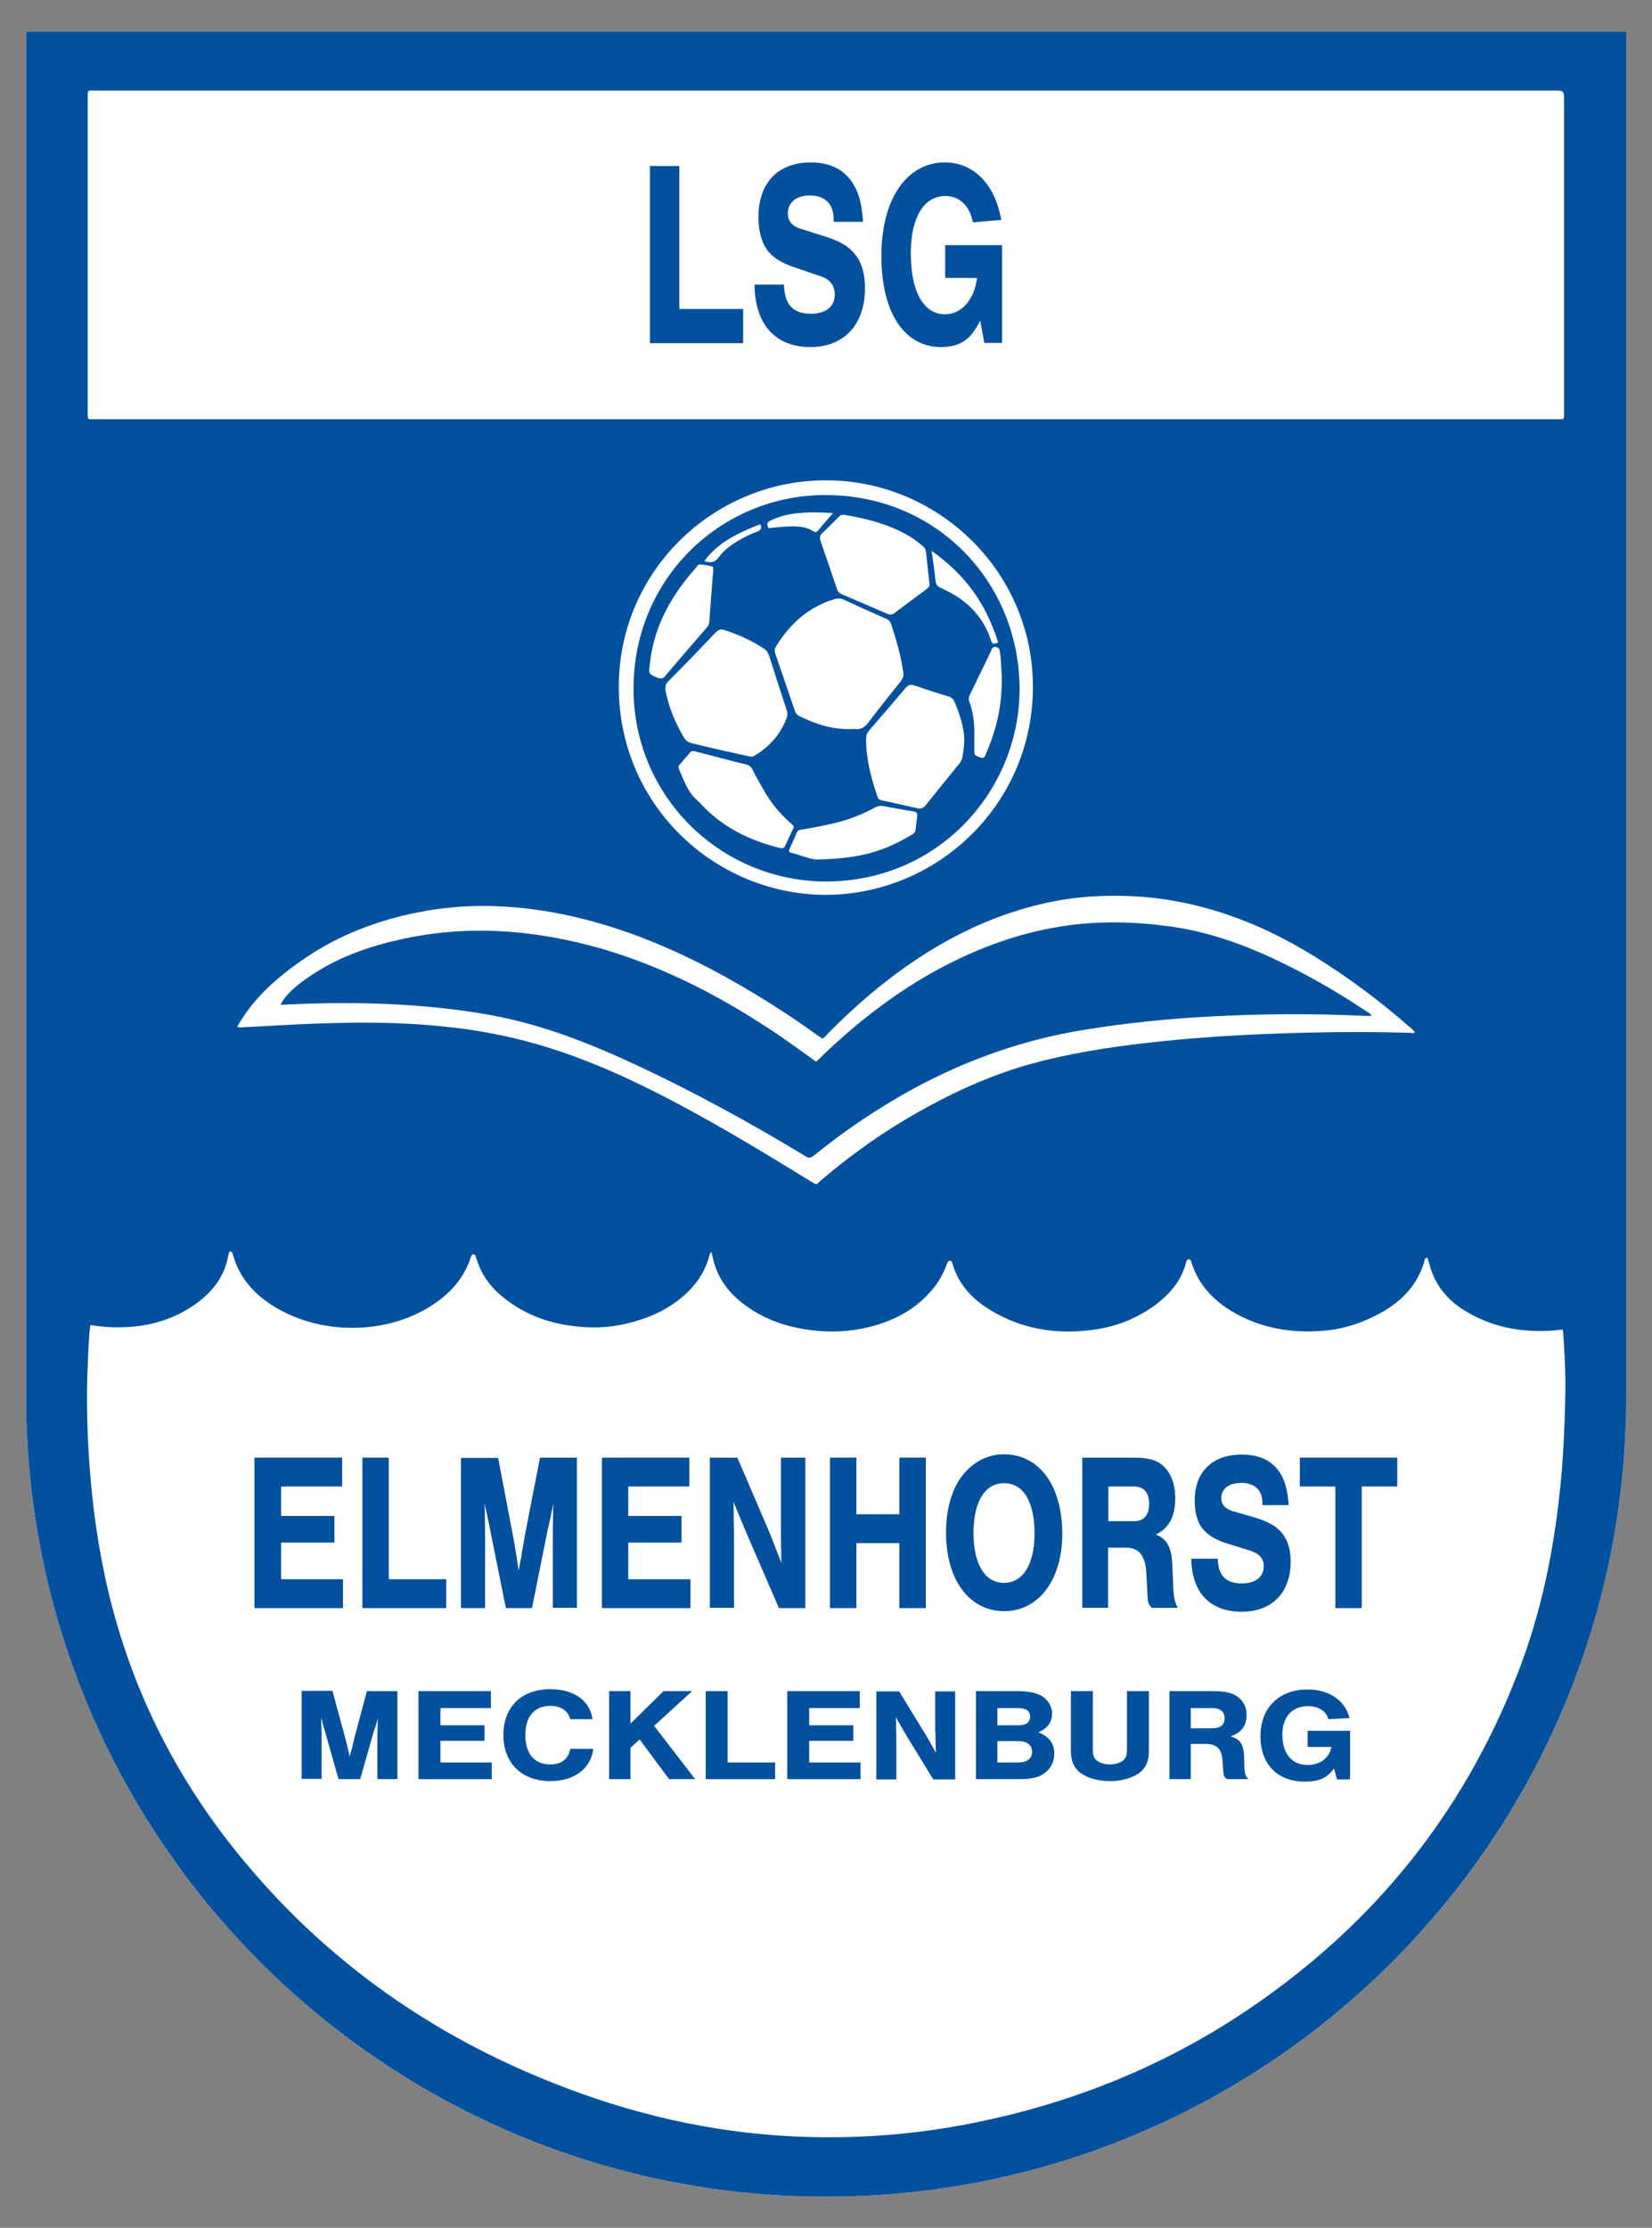 <?xml version="1.0" encoding="utf-8"?>
<!-- Generator: Adobe Illustrator 27.8.0, SVG Export Plug-In . SVG Version: 6.00 Build 0)  -->
<svg version="1.1" id="Page_1" xmlns="http://www.w3.org/2000/svg" xmlns:xlink="http://www.w3.org/1999/xlink" x="0px" y="0px"
	 viewBox="0 0 595.3 802.4" style="enable-background:new 0 0 595.3 802.4;" xml:space="preserve">
<rect x="0" y="0" width="595.3" height="802.4" fill="#808080" stroke="none"/>
<style type="text/css">
	.st0{fill:#FFFEFE;}
	.st1{fill:#FFFFFF;}
	.st2{fill:#02509E;}
</style>
<path class="st0" d="M564,501c0,3.7-0.1,7.4-0.2,11.1c0.2-4.3,0.2-8.7,0.2-13C564,499.7,564,500.3,564,501z"/>
<path class="st1" d="M9.4,11.4v491.5c0,73.9,27.8,141.3,73.5,192.3c52.8,58.9,129.5,96,214.8,96s162-37.1,214.8-96
	c45.7-51,73.5-118.4,73.5-192.3V11.4H9.4z"/>
<path class="st0" d="M564,497.5c-0.1-6.1-0.4-12.2-0.9-18.2c0.6,0.2,0.5,1.1,0.6,3.7C563.9,487.8,564,492.7,564,497.5z"/>
<g>
	<polygon class="st2" points="123.6,568.8 101.3,568.8 101.3,555.6 120.5,555.6 120.5,546 101.3,546 101.3,535.4 123.3,535.4 
		123.3,525 91.7,525 91.7,579.2 123.6,579.2 	"/>
	<polygon class="st2" points="158.7,627 174.6,627 174.6,621.4 158.7,621.4 158.7,615.2 176.9,615.2 176.9,609.1 150.8,609.1 
		150.8,640.8 177.2,640.8 177.2,634.8 158.7,634.8 	"/>
	<path class="st2" d="M127.8,625.6c0,0.1-0.3,1.1-0.5,2.1c-0.2,0.9-0.4,1.6-0.5,2.1l-0.6,2c0,0-0.1,0.4-0.2,1
		c-0.4-2.1-1-4.7-1.7-7.2l-4.5-16.6h-11.1v31.7h7.2v-16.5l-0.1-3c0-0.5,0-1.3-0.1-2.5c0.3,0.9,0.4,1.1,0.6,2.1
		c0.2,0.7,0.5,1.7,0.9,3.1l4.8,16.9h7.8l4.8-16.9c0.1,0,0.2-0.7,0.5-1.5c0.2-0.4,0.5-1.7,1.1-3.6c-0.1,1.1-0.1,1.9-0.1,2.5l-0.1,3
		v16.5h7.2v-31.7h-11L127.8,625.6z"/>
	<polygon class="st2" points="160.8,568.8 140.1,568.8 140.1,525 130.6,525 130.6,579.2 160.8,579.2 	"/>
	<path class="st2" d="M198.2,635.5c-5.6,0-8.9-3.9-8.9-10.6c0-6.7,3.3-10.5,9.1-10.5c3.7,0,6.3,1.8,7.1,4.8h8
		c-0.9-6.7-6.7-10.8-15.2-10.8c-10.4,0-16.9,6.4-16.9,16.5c0,10.1,6.6,16.6,16.9,16.6c8.7,0,14.6-4.5,15.5-11.6h-8.3
		C204.7,633.7,202.3,635.5,198.2,635.5z"/>
	<polygon class="st2" points="308.6,555.8 324.1,555.8 324.1,579.2 333.6,579.2 333.6,525 324.1,525 324.1,545.4 308.6,545.4 
		308.6,525 299.1,525 299.1,579.2 308.6,579.2 	"/>
	<path class="st2" d="M174.8,550.9l-0.1-5.2c0-0.9,0-2.3-0.1-4.2c0.4,1.5,0.4,1.9,0.8,3.6c0.3,1.1,0.6,2.8,1.1,5.3l5.8,28.8h9.4
		l5.8-28.9c0.1-0.1,0.3-1.1,0.6-2.6c0.2-0.7,0.6-2.9,1.3-6.2c-0.1,1.9-0.1,3.2-0.1,4.2l-0.1,5.2v28.2h8.7V525h-13.3l-5.5,28.2
		c0,0.2-0.3,1.9-0.6,3.6c-0.3,1.5-0.5,2.7-0.6,3.7l-0.7,3.5c0,0.1-0.1,0.6-0.3,1.7c-0.5-3.6-1.2-8-2-12.3l-5.4-28.3h-13.4v54.1h8.7
		V550.9z"/>
	<path class="st2" d="M337.1,623.6v2.3l0.1,2.4c0,1,0,1.8,0.1,3.1c-1.3-2.4-2.2-4-3.6-6.4l-9.7-15.8h-8.2v31.7h7.2v-13
		c0-2,0-3.9-0.1-5.6c0-1,0-2.1-0.1-3.8l3.6,6.2l9.9,16.2h7.9v-31.7h-7.2V623.6z"/>
	<path class="st2" d="M361.8,523.8c-5.6,0-10.5,2.4-14.4,6.9c-4.2,4.9-6.5,12.5-6.5,21.3c0,17,8.4,28.3,21,28.3
		c12.4,0,20.9-11.4,20.9-27.8C382.8,535.1,374.5,523.8,361.8,523.8z M361.8,570.1c-6.9,0-11-6.7-11-18c0-11.2,4.1-17.9,11-17.9
		c7,0,11,6.7,11,18.2C372.8,563.4,368.6,570.1,361.8,570.1z"/>
	<path class="st2" d="M9.4,11.4v491.5c0,73.9,27.8,141.3,73.5,192.3c52.8,58.9,129.5,96,214.8,96s162-37.1,214.8-96
		c45.7-51,73.5-118.4,73.5-192.3V11.4H9.4z M34.7,32.6c87.7,0,175.3,0,263,0c87.4,0,174.9,0,262.3,0c3.6,0,3.6,0,3.6,3.7
		c0,37.2,0,74.4,0,111.6c0,3.5,0.4,3.1-3.1,3.1c-175.3,0-350.7,0-526,0c-3.2,0-2.9,0.4-2.9-3c0-37.4,0-74.9,0-112.3
		C31.6,32.1,31.4,32.6,34.7,32.6z M263.3,352.9c10.8,6.1,21.2,12.7,31.3,20c0.6,0.4,1.2,0.8,1.7,1.2c0.9-0.4,1.4-1.2,2-1.8
		c11.8-12,24.7-22.7,39.2-31.3c13.4-7.9,27.6-13.6,43-16.5c10.7-2,21.5-2.3,32.3-1.4c22.1,2,42.2,9.8,60.9,21.4
		c12.3,7.6,23.8,16.2,34.6,25.7c0.4,0.4,0.8,0.7,1.2,1.1c0.1,0.1,0.2,0.3,0.3,0.4c-0.3,0.7-1,0.3-1.4,0.3c-16.5-0.5-33-0.3-49.4,0.3
		c-15.5,0.6-31,1.6-46.4,3.4c-14.1,1.6-28.2,3.9-41.9,7.7c-16.8,4.8-32.3,12.4-47.2,21.5c-9.7,6-18.8,12.7-27.5,20.1
		c-2.2,1.9-1.4,1.9-4,0.4c-15.8-9.7-31.6-19.3-48-28c-16.4-8.7-33.2-16.4-51.2-21.5c-10.2-2.9-20.7-4.9-31.3-6
		c-17.7-2-35.4-1.8-53.2-1c-7,0.3-14.1,0.8-21.1,1.1c-0.5,0-1.1,0.2-1.7-0.2c1.5-2.8,3.3-5.3,5.2-7.7c5.5-6.9,12.3-12.3,19.5-17.2
		c12.3-8.3,25.9-13.4,40.4-16.3c17.4-3.5,34.8-2.8,52.2,0.7C224.3,333.7,244.2,342.2,263.3,352.9z M223,245.9
		c0.8-41.4,35.1-73.2,75.1-72.9c40.5,0.2,74.9,33.6,74.1,75.8c-0.8,42.2-35.5,73.6-74.9,73.5C257.2,322.1,222.2,289.4,223,245.9z
		 M563.8,512c-0.2,5.5-0.5,11-0.9,16.5c-2,24.4-6.3,48.3-14.9,71.3c-18.4,49.2-49.1,89-91.8,119.5c-31.6,22.7-66.7,37.5-104.8,45.2
		c-21.5,4.4-43.2,6-65.1,5c-30.2-1.4-59.3-8.2-87.3-19.4C155.9,733,119,707.2,89.1,671.7c-25.7-30.4-43-65-51.3-104
		c-4.1-19.3-6-38.8-6.4-58.5c-0.2-9.7,0.2-19.3,0.8-29c0.1-0.9,0.2-1.9,0.4-3c0.3,0.1,0.7,0.1,1,0.2c4,0.6,7.9,0.8,11.8,0.6
		c9.1-0.4,17.5-3,24.9-8.2c6.1-4.3,10.5-9.8,11.9-17.3c0-0.2,0.1-0.5,0.2-0.7c0.1-0.4,0-1.1,0.7-1c0.6,0.1,0.7,0.6,0.8,1
		c2.4,8.7,8,14.7,15.6,19.2c16,9.5,38,9.7,54.1,0.4c7.4-4.3,13.2-10,16-18.4c0-0.2,0.1-0.3,0.2-0.5c0.1-0.4,0.4-0.7,0.8-0.7
		c0.5,0,0.7,0.3,0.8,0.7c0.1,0.3,0.2,0.6,0.3,0.9c1.6,5.2,4.5,9.5,8.6,13c7,6,15.1,9.5,24.1,10.9c6.4,1,12.8,1.2,19.1-0.1
		c9.2-1.8,17.7-5.3,24.6-12.1c3.7-3.7,6.3-8,7.6-13.1c0.1-0.4,0.1-0.8,0.7-1c0.1,0.6,0.3,1.1,0.4,1.7c1.5,7.4,5.7,13,11.6,17.3
		c7.1,5.3,15.2,8,23.9,9.1c8.1,1,16.2,0.4,24-2c8.4-2.6,15.5-7,20.9-14.2c1.7-2.3,3-4.9,4-7.6c0.2-0.5,0.2-1.1,1-1.2
		c0.9-0.1,0.9,0.7,1.1,1.3c2.3,7.6,7.4,12.8,14,16.7c10.7,6.4,22.3,8.4,34.6,7.1c5.8-0.6,11.5-2,16.8-4.6
		c5.3-2.6,10.1-5.9,13.9-10.5c2.1-2.5,3.6-5.4,4.6-8.6c0.1-0.5,0.2-1,0.4-1.4c0.3-0.7,1.1-0.7,1.5-0.1c0.2,0.3,0.2,0.6,0.3,0.9
		c2.4,7.5,7.4,13,14,17.1c10.6,6.5,22.3,8.4,34.6,7.2c6.9-0.7,13.2-2.9,19.3-6.2c7.7-4.2,13.5-10.1,16-18.8c0.1-0.3,0.1-0.7,0.3-0.9
		c0.3-0.4,0.7-0.4,0.9,0.1c0.2,0.5,0.3,1.1,0.5,1.6c1.8,7.2,6,12.7,12.1,16.6c10,6.4,21.1,8.5,32.8,7.6c1.9-0.2,2.8-0.4,3.3-0.2
		c0.5,6,0.8,12.1,0.9,18.2c0,0.5,0,1,0,1.5C564,503.4,564,507.7,563.8,512z"/>
	<path class="st2" d="M292.2,113c-6.4,0-9.5-3.2-9.7-10.5h-10.6c0.1,14.2,7.4,22.5,20.1,22.5c12.2,0,19.7-8.1,19.7-21.3
		c0-5.1-1.2-9.2-3.6-12.1c-2.3-2.9-5.2-4.6-10.4-6.3l-9.5-3c-2.9-1-4.3-2.8-4.3-5.4c0-4,3-6.5,8-6.5c5.4,0,8.5,3.1,8.5,8.4v1.1H311
		c-0.4-5.7-1.2-9.2-2.8-12.3c-3-6-8.4-9.1-16-9.1c-11.9,0-18.9,7.4-18.9,19.7c0,5.2,1.3,9.8,3.7,12.5c2.1,2.5,5.2,4.3,10.2,5.9
		l8.5,2.9c3.4,1.1,5.1,3.3,5.1,6.5C300.9,110.4,297.6,113,292.2,113z"/>
	<polygon class="st2" points="267.8,111.3 244.8,111.3 244.8,59.8 234.2,59.8 234.2,123.6 267.8,123.6 	"/>
	<path class="st2" d="M339.1,125c6.8,0,10.9-2.7,14.1-9.6l1.5,8.1h6.4V88.3h-20.5v11.8h11.5c-1.1,8-5.6,13.1-11.6,13.1
		c-7.7,0-12.3-8.2-12.3-22c0-12.8,4.7-20.6,12.4-20.6c5.2,0,8.8,3.5,10,9.5l10.2-0.9c-2.2-12.8-10-20.7-20.3-20.7
		c-13.8,0-22.9,13.3-22.9,33.7C317.6,112.5,325.8,125,339.1,125z"/>
	<path class="st2" d="M448.3,632.2c-0.3-4.2-1.5-5.8-4.9-6.8c3.9-1.3,5.8-3.8,5.8-7.7c0-2.9-1.2-5.2-3.4-6.7
		c-2.1-1.4-4.6-1.9-9.1-1.9h-15.3v31.7h7.7v-12.7h5.2c4,0,5.9,1.7,6.2,5.6l0.3,4.3c0.1,1.6,0.4,2.1,1.3,2.8h7.7
		c-1-1.3-1.3-2-1.4-4.1L448.3,632.2z M436.8,622.5h-7.7v-7.3h7.7c2.9,0,4.5,1.3,4.5,3.7S439.7,622.5,436.8,622.5z"/>
	<path class="st2" d="M422.8,572.1l-0.3-7.7c-0.3-7.1-1.8-10-6-11.7c4.8-2.3,7-6.5,7-13.1c0-4.9-1.5-8.9-4.1-11.4
		c-2.5-2.4-5.6-3.2-11-3.2H390v54.1h9.3v-21.7h6.3c4.9,0,7.2,2.9,7.5,9.6l0.4,7.4c0.1,2.8,0.4,3.6,1.6,4.7h9.3
		C423.3,576.9,423,575.7,422.8,572.1z M408.7,547.9h-9.3v-12.5h9.3c3.5,0,5.4,2.3,5.4,6.2C414.1,545.7,412.2,547.9,408.7,547.9z"/>
	<path class="st2" d="M374.2,623.9c3.4-1.5,4.9-3.6,4.9-6.7c0-2.7-1.5-5.1-4-6.5c-2.3-1.2-4.8-1.6-9.2-1.6h-14.2v31.7h14.9
		c5,0,7.5-0.5,9.7-2.1c2.3-1.6,3.6-4.1,3.6-7.1C379.9,628,378.2,625.6,374.2,623.9z M359.4,615.2h7.5c2.8,0,4.3,1,4.3,3.1
		c0,2.1-1.5,3.1-4.3,3.1h-7.5V615.2z M366.8,634.8h-7.4v-7.7h7.4c3.3,0,5.1,1.3,5.1,3.9C371.9,633.4,370.1,634.8,366.8,634.8z"/>
	<path class="st2" d="M447.5,570.3c-5.8,0-8.5-2.8-8.7-8.9h-9.5c0.1,12.1,6.7,19.1,18.1,19.1c11,0,17.7-6.9,17.7-18.1
		c0-4.3-1.1-7.8-3.2-10.3c-2-2.4-4.6-3.9-9.3-5.4l-8.6-2.5c-2.6-0.8-3.9-2.4-3.9-4.6c0-3.4,2.7-5.5,7.2-5.5c4.8,0,7.6,2.6,7.6,7.1
		v0.9h9.5c-0.4-4.9-1.1-7.8-2.5-10.5c-2.7-5.1-7.5-7.7-14.4-7.7c-10.7,0-17,6.2-17,16.7c0,4.4,1.2,8.4,3.4,10.6
		c1.9,2.1,4.7,3.7,9.2,5l7.7,2.4c3,1,4.6,2.8,4.6,5.5C455.4,568,452.4,570.3,447.5,570.3z"/>
	<path class="st2" d="M406.1,630.1c0,2.1-0.4,3.1-1.4,4c-1.2,0.9-2.8,1.4-4.7,1.4c-1.9,0-3.6-0.5-4.8-1.4c-1-0.9-1.4-1.9-1.4-4v-21
		h-7.9v21.4c0,4,1.2,6.5,3.8,8.3c2.7,1.8,6.2,2.7,10.3,2.7c4,0,7.6-1,10.2-2.7c2.6-1.8,3.8-4.3,3.8-8.3v-21.4h-7.9V630.1z"/>
	<polygon class="st2" points="248.8,568.8 226.4,568.8 226.4,555.6 245.6,555.6 245.6,546 226.4,546 226.4,535.4 248.4,535.4 
		248.4,525 216.9,525 216.9,579.2 248.8,579.2 	"/>
	<polygon class="st2" points="262.2,609.1 254.3,609.1 254.3,640.8 279.3,640.8 279.3,634.8 262.2,634.8 	"/>
	<polygon class="st2" points="249.4,609.1 239.1,609.1 227.2,620.8 227.2,609.1 219.5,609.1 219.5,640.8 227.2,640.8 227.2,629.5 
		230.5,626.5 241.1,640.8 250.5,640.8 235.7,621.6 	"/>
	<path class="st2" d="M290.1,525h-8.7v24.7v3.9l0.1,4.1c0,1.6,0,3.1,0.1,5.3c-1.6-4.1-2.7-6.9-4.3-11L265.7,525h-9.9v54.1h8.7v-22.2
		c0-3.4,0-6.6-0.1-9.5c0-1.6,0-3.7-0.1-6.5l4.4,10.6l12,27.7h9.5V525z"/>
	<polygon class="st2" points="291.6,627 307.5,627 307.5,621.4 291.6,621.4 291.6,615.2 309.8,615.2 309.8,609.1 283.7,609.1 
		283.7,640.8 310.1,640.8 310.1,634.8 291.6,634.8 	"/>
	<polygon class="st2" points="468.4,535.4 481.2,535.4 481.2,579.2 490.7,579.2 490.7,535.4 503.5,535.4 503.5,525 468.4,525 	"/>
	<path class="st2" d="M471.2,629.2h8.6c-0.8,4-4.1,6.5-8.6,6.5c-5.7,0-9.1-4.1-9.1-10.9c0-6.4,3.5-10.3,9.2-10.3
		c3.8,0,6.6,1.8,7.4,4.7l7.6-0.4c-1.6-6.4-7.4-10.3-15.1-10.3c-10.3,0-17,6.6-17,16.8c0,10.1,6.1,16.4,16,16.4
		c5.1,0,8.1-1.3,10.5-4.8l1.1,4h4.7v-17.5h-15.3V629.2z"/>
	<path class="st2" d="M144.6,338.3c-11,2.4-21.5,6-31.1,12.1c-3.2,2-6.2,4.2-8.9,6.8c-1.3,1.3-2.5,2.7-3.5,4.7
		c4.6-0.2,8.7-0.4,12.9-0.5c15.4-0.4,30.9,0.1,46.2,1.8c9,1,17.9,2.4,26.7,4.6c14.7,3.7,28.7,9.4,42.4,15.8
		c20.6,9.6,40.5,20.5,59.9,32.2c2.6,1.6,2.6,1.6,5.1-0.4c9.3-7.5,19.1-14.2,29.4-20.2c21.1-12.3,43.6-20.6,67.7-24.4
		c14.3-2.3,28.7-3.8,43.1-4.6c19.2-1.1,38.4-1.2,57.6-0.3c0.7,0,1.3,0,2.2,0c-0.6-1-1.4-1.3-2-1.7c-7.2-4.8-14.6-9.3-22.2-13.3
		c-15.2-8.1-31-14.8-48.3-17.2c-13-1.8-26-2.1-38.9-0.1c-15.8,2.4-30.6,7.9-44.6,15.4c-15.3,8.3-28.9,18.8-41.5,30.8
		c-0.9,0.9-1.8,1.8-2.7,2.6c-4.2-3-8.2-5.9-12.2-8.7c-20.2-13.8-41.6-25.1-65.1-32C192.9,334.9,169,332.9,144.6,338.3z"/>
	<path class="st2" d="M367.4,248.2c0-37.9-29.2-69.7-69.6-69.9c-37.6-0.2-69.4,29.7-69.5,69.5c-0.2,38.5,30.9,69.6,69.4,69.7
		C338.5,317.4,367.4,284.5,367.4,248.2z M346.8,272.7c-0.2,1-0.7,1.9-1.4,2.7c-3.9,4.8-7.9,9.7-11.8,14.6c-0.9,1.1-1.7,1.4-3.1,1.1
		c-4.2-1-8.4-1.9-12.6-2.8c-1-0.2-1.5-0.6-1.8-1.6c-2.2-6.6-4-13.3-4-20.4c0-1.3,0.2-2.2,1.1-3.2c4.4-5.1,8.8-10.2,13.1-15.3
		c1-1.1,1.8-1.4,3.3-0.9c4,1.4,8,2.7,12.1,3.9c1.2,0.4,1.9,1,2.3,2.1c1.9,4.5,3.4,9.1,3.5,13.7C347.4,268.9,347.2,270.8,346.8,272.7
		z M308.3,262.6c-0.7-0.1-1.4,0-2.2,0c-6.5,0.1-12.4-1.9-18.1-4.7c-0.8-0.4-1.2-1-1.5-1.7c-2.4-7-4.8-14-7.2-21
		c-0.3-0.9-0.1-1.7,0.4-2.5c5-8,11.6-14.1,21-16.9c1.1-0.3,2.1-0.4,3.2,0.1c5.1,2.4,10.3,4.7,15.5,7c0.9,0.4,1.4,0.9,1.7,1.8
		c1.9,5.8,3.6,11.6,4.4,17.6c0.2,1.3-0.2,2.2-1,3.2c-3.9,4.9-7.9,9.8-11.7,14.9C311.5,262,310.2,262.8,308.3,262.6z M360.3,234.6
		c0.5,3.3,0.5,6.7,0.7,8.9c0.2,10.6-2,19.6-5.8,28.2c-0.3,0.7-0.5,1.5-1.7,1.2c-1.8-0.5-2.4-0.9-2.4-2.1c0-2.4,0-4.8,0-7.2
		c0-3.6-0.5-7.2-1.7-10.6c-0.4-1-0.4-1.9,0.2-3c2.5-5.1,5-10.3,7.5-15.5c0.3-0.7,0.5-1.5,1.6-1.5
		C359.5,233.2,360.1,233.4,360.3,234.6z M359.7,231.4c-2,0.7-2.1,0.7-2.7-1.1c-3-8.9-9.3-14.7-17.7-18.4c-1.4-0.6-2.1-1.3-2.2-2.9
		c-0.3-3.4-0.9-6.8-1.4-10.6C348.1,207.2,355.3,217.5,359.7,231.4z M304.1,185.4c7.8,1.3,15.4,3.2,22.5,7.1c2,1.1,3.9,2.5,5.7,4
		c0.8,0.6,1.3,1.3,1.4,2.4c0.4,3.7,0.8,7.3,1.2,11.2c0.3,1-0.4,1.6-1.3,2.3c-3.7,2.7-7.4,5.5-11.1,8.3c-1,0.8-1.9,0.8-3,0.3
		c-5.2-2.3-10.5-4.6-15.8-6.8c-1.1-0.5-1.8-1-2.2-2.3c-1.9-5.7-3.8-11.3-5.8-17c-0.4-1.2-0.3-2,0.6-2.9c2-1.8,3.9-3.8,5.8-5.7
		C302.6,185.8,303.1,185.3,304.1,185.4z M277,187.9c0.4-0.3,1-0.5,1.5-0.8c2.7-1.2,5.6-1.9,8.5-2.2c4.2-0.5,8.4-0.4,13.2-0.1
		c-2.1,2.4-3.8,4.3-5.4,6.3c-0.5,0.6-1,0.7-1.6,0.3c-3.3-2.1-7-1.9-10.7-1.7c-1.5,0.1-3,0.3-4.5,0.4c-0.4,0-1,0.4-1.2-0.2
		C276.5,189.2,276.3,188.4,277,187.9z M274,188.8c0.6,1.5,0.2,2.2-1.2,2.7c-2.3,0.8-4.4,1.9-6.5,3.1c-2.8,1.6-5.4,3.5-7.3,6.1
		c-1.4,2-2.9,2.1-5.2,1.4C259,195,266.4,191.8,274,188.8z M237.2,244.2c-3.6-1.5-3.5-1.4-3-5.4c1.5-13.3,7.7-24.3,16.4-34.1
		c0.5-0.6,0.9-1.5,1.8-1.4c1.4,0.1,2.8,0.4,4.2,0.7c0.4,0.1,0.4,0.5,0.4,0.8c0,0.6,0,1.1,0,1.7c0,0-0.1,0-0.1,0
		c-0.4,5.8-0.9,11.6-1.3,17.4c-0.1,0.9-0.3,1.5-0.9,2.1c-5.1,5.9-10.1,11.7-15.1,17.6C238.9,244.4,238.3,244.6,237.2,244.2z
		 M240.9,245.3c5.7-5.7,11.3-11.5,16.9-17.4c1.1-1.2,2-1.4,3.5-0.9c4.9,1.6,9.5,3.7,13.8,6.5c1,0.6,1.6,1.4,2,2.5
		c2.1,6.6,4.2,13.2,6.4,19.8c0.4,1.1,0.3,2-0.1,3c-2.2,5.6-5.9,10-11.1,13.1c-0.6,0.4-1.2,0.8-2,0.6c-2.8-0.6-5.7-1.3-8.6-1.9
		c-4.1-0.9-8.2-1.9-12.4-2.9c-1.2-0.3-2.1-0.8-2.8-2c-3.1-5.2-5.4-10.6-6.6-16.6C239.6,247.6,239.7,246.5,240.9,245.3z M280.9,305.4
		c-10.8-2.7-20.5-7.4-28.2-15.7c-0.4-0.4-0.7-0.8-1.2-1.2c-3.6-3-5-7.3-6.8-11.4c-0.2-0.6-0.3-1.1,0.1-1.6c1.3-1.5,2.6-3,3.9-4.5
		c0.4-0.5,0.9-0.6,1.7-0.4c2.8,0.7,5.8,1.5,8.9,2.3c3.2,0.8,6.3,1.7,9.5,2.4c1.1,0.3,1.8,0.8,2.3,1.8c1.2,2.4,2.6,4.8,3.9,7.1
		c2.5,4.6,5.8,8.6,9.7,12.1c1.9,1.6,1.4,1.4,0.6,3.2c-0.7,1.6-1.5,3.2-2.2,4.8C282.6,305.5,282.1,305.7,280.9,305.4z M285,307.1
		c-0.8-0.2-0.8-0.7-0.5-1.3c0.9-2,1.8-3.9,2.6-5.9c0.4-1,1.1-1,1.9-1.1c4.2-0.7,8.3-1.5,12.4-2.5c4.8-1.2,9.4-3,13.8-5.4
		c1.1-0.6,2.2-0.8,3.4-0.5c3.4,0.6,6.9,1.3,10.4,1.8c1.2,0.2,1.7,0.6,1.5,1.8c-0.2,1.7-0.4,3.3-0.6,5c-0.1,1-0.8,1.3-1.4,1.7
		c-5.7,3.4-11.6,6-18.1,7.3c-4.5,0.9-9.1,1.4-14.4,1.5C292.5,310,288.8,308,285,307.1z"/>
</g>
</svg>
